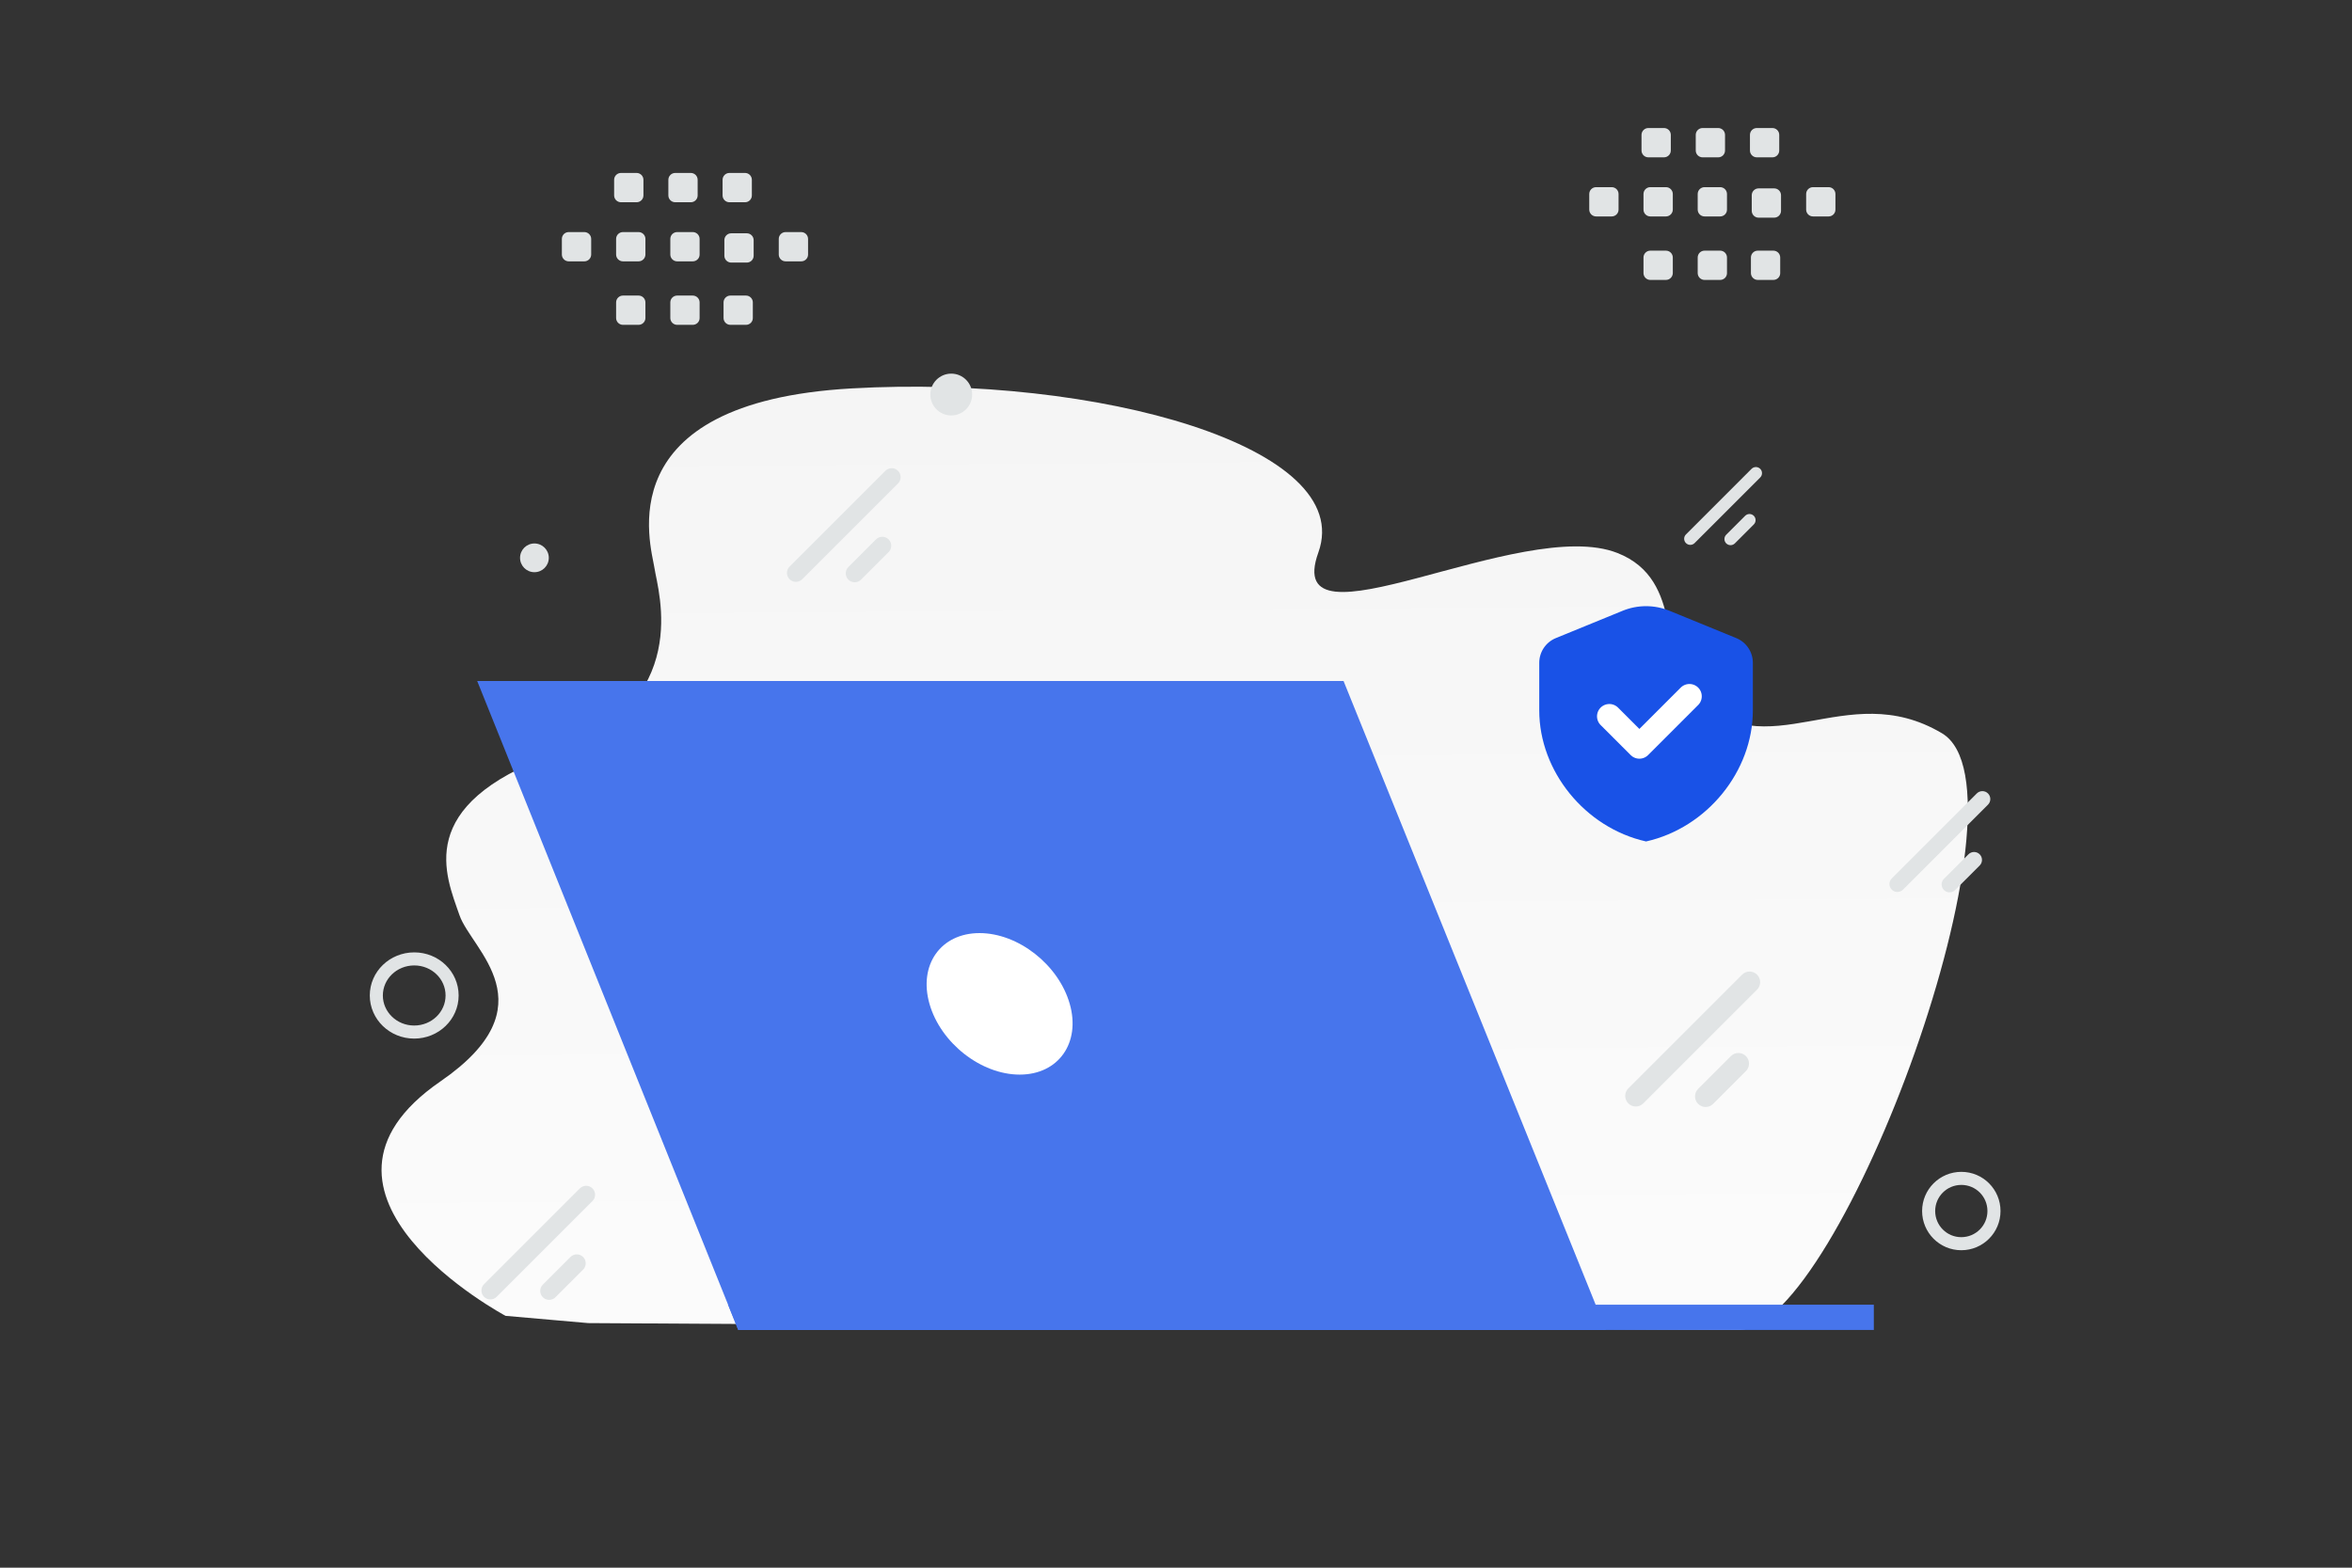 <svg width="540" height="360" viewBox="0 0 540 360" fill="none" xmlns="http://www.w3.org/2000/svg">
<rect x="0" y="0" width="540" height="360" fill="#333333" stroke="none"/>
<path fill-rule="evenodd" clip-rule="evenodd" d="M183.956 60.016H180.367C179.951 60.016 179.553 59.851 179.259 59.557C178.965 59.263 178.8 58.865 178.799 58.45V54.86C178.8 54.444 178.965 54.046 179.259 53.752C179.553 53.459 179.951 53.293 180.367 53.293H183.956C184.371 53.295 184.768 53.46 185.062 53.754C185.356 54.047 185.521 54.445 185.523 54.86V58.45C185.53 59.31 184.824 60.016 183.956 60.016ZM171.466 60.298H167.876C167.461 60.297 167.064 60.131 166.77 59.838C166.477 59.544 166.311 59.147 166.31 58.732V55.142C166.31 54.726 166.475 54.328 166.769 54.034C167.063 53.741 167.461 53.575 167.876 53.575H171.466C171.881 53.577 172.279 53.742 172.572 54.036C172.866 54.329 173.031 54.727 173.033 55.142V58.732C173.031 59.147 172.866 59.544 172.572 59.838C172.279 60.131 171.881 60.297 171.466 60.298ZM159.056 60.016H155.467C155.052 60.015 154.655 59.849 154.361 59.556C154.067 59.262 153.902 58.865 153.9 58.45V54.86C153.9 54.444 154.066 54.046 154.359 53.752C154.653 53.459 155.052 53.293 155.467 53.293H159.056C159.471 53.295 159.869 53.46 160.163 53.754C160.456 54.047 160.622 54.445 160.624 54.86V58.45C160.631 59.31 159.925 60.016 159.056 60.016ZM146.611 60.016H143.021C142.606 60.015 142.208 59.849 141.915 59.556C141.621 59.262 141.455 58.865 141.454 58.45V54.86C141.454 54.444 141.619 54.046 141.913 53.752C142.207 53.459 142.605 53.293 143.021 53.293H146.611C147.027 53.293 147.426 53.458 147.721 53.752C148.016 54.045 148.182 54.444 148.184 54.86V58.45C148.18 58.865 148.012 59.262 147.718 59.555C147.424 59.848 147.026 60.014 146.611 60.016ZM134.164 60.016H130.574C130.158 60.016 129.759 59.851 129.464 59.558C129.169 59.264 129.002 58.866 129 58.45V54.86C129 54.654 129.041 54.449 129.121 54.259C129.2 54.069 129.316 53.896 129.462 53.75C129.609 53.605 129.782 53.489 129.973 53.411C130.164 53.333 130.368 53.293 130.574 53.293H134.164C134.579 53.295 134.977 53.46 135.27 53.754C135.564 54.047 135.729 54.445 135.731 54.86V58.45C135.729 58.865 135.564 59.262 135.27 59.556C134.977 59.849 134.579 60.015 134.164 60.016ZM171.054 46.445H167.464C167.049 46.444 166.652 46.278 166.358 45.985C166.064 45.691 165.899 45.294 165.897 44.879V41.282C165.899 40.867 166.064 40.469 166.358 40.175C166.651 39.882 167.049 39.716 167.464 39.715H171.054C171.469 39.715 171.868 39.88 172.161 40.174C172.455 40.468 172.62 40.866 172.621 41.282V44.872C172.622 45.078 172.582 45.283 172.504 45.474C172.425 45.664 172.31 45.838 172.165 45.984C172.019 46.131 171.846 46.247 171.655 46.326C171.465 46.405 171.26 46.446 171.054 46.445ZM158.608 46.445H155.018C154.603 46.444 154.205 46.278 153.912 45.985C153.618 45.691 153.453 45.294 153.451 44.879V41.282C153.453 40.867 153.618 40.469 153.912 40.176C154.205 39.882 154.603 39.716 155.018 39.715H158.608C159.023 39.716 159.42 39.882 159.714 40.175C160.007 40.469 160.173 40.867 160.174 41.282V44.872C160.175 45.078 160.136 45.283 160.058 45.474C159.979 45.665 159.864 45.838 159.719 45.985C159.573 46.131 159.4 46.247 159.209 46.326C159.018 46.405 158.814 46.446 158.608 46.445ZM146.162 46.445H142.572C142.156 46.445 141.757 46.28 141.462 45.987C141.167 45.693 141 45.295 140.998 44.879V41.282C141 40.866 141.167 40.467 141.462 40.173C141.757 39.88 142.156 39.715 142.572 39.715H146.162C146.577 39.716 146.974 39.882 147.268 40.176C147.561 40.469 147.727 40.867 147.728 41.282V44.872C147.728 45.288 147.563 45.687 147.27 45.982C146.976 46.277 146.578 46.443 146.162 46.445ZM159.056 74.597H155.467C155.052 74.595 154.654 74.43 154.361 74.136C154.067 73.843 153.902 73.445 153.9 73.03V69.44C153.9 69.025 154.066 68.626 154.359 68.333C154.653 68.039 155.052 67.874 155.467 67.873H159.056C159.472 67.875 159.869 68.04 160.163 68.334C160.456 68.628 160.622 69.025 160.624 69.44V73.03C160.631 73.891 159.925 74.597 159.056 74.597ZM171.278 74.597H167.689C167.273 74.595 166.876 74.43 166.582 74.136C166.289 73.843 166.123 73.445 166.121 73.03V69.44C166.122 69.025 166.287 68.626 166.581 68.333C166.875 68.039 167.273 67.874 167.689 67.873H171.278C171.693 67.875 172.091 68.041 172.384 68.334C172.678 68.628 172.843 69.025 172.845 69.44V73.03C172.852 73.891 172.146 74.597 171.278 74.597ZM146.611 74.597H143.021C142.606 74.595 142.208 74.43 141.914 74.136C141.621 73.843 141.455 73.445 141.454 73.03V69.44C141.454 69.025 141.619 68.626 141.913 68.333C142.207 68.039 142.605 67.874 143.021 67.873H146.611C147.027 67.873 147.426 68.038 147.721 68.332C148.016 68.626 148.182 69.024 148.184 69.44V73.03C148.177 73.891 147.471 74.597 146.611 74.597ZM419.834 49.702H416.244C415.829 49.701 415.43 49.536 415.137 49.242C414.843 48.949 414.678 48.55 414.677 48.135V44.545C414.678 44.13 414.843 43.731 415.137 43.438C415.43 43.144 415.829 42.978 416.244 42.978H419.834C420.249 42.98 420.646 43.145 420.94 43.439C421.233 43.733 421.399 44.13 421.4 44.545V48.135C421.408 48.995 420.701 49.702 419.834 49.702ZM407.343 49.984H403.754C403.339 49.982 402.941 49.816 402.647 49.523C402.354 49.229 402.188 48.832 402.187 48.416V44.827C402.187 44.411 402.352 44.013 402.646 43.719C402.94 43.425 403.338 43.26 403.754 43.26H407.343C407.758 43.262 408.156 43.427 408.449 43.721C408.743 44.014 408.908 44.412 408.91 44.827V48.416C408.909 48.832 408.743 49.229 408.449 49.523C408.156 49.816 407.758 49.982 407.343 49.984ZM394.934 49.702H391.345C390.93 49.7 390.532 49.535 390.238 49.241C389.945 48.948 389.779 48.55 389.777 48.135V44.545C389.778 44.13 389.943 43.731 390.237 43.437C390.531 43.144 390.929 42.978 391.345 42.978H394.934C395.349 42.98 395.747 43.145 396.04 43.439C396.334 43.733 396.499 44.13 396.501 44.545V48.135C396.508 48.995 395.802 49.702 394.934 49.702ZM382.488 49.702H378.898C378.483 49.7 378.086 49.535 377.792 49.241C377.499 48.948 377.333 48.55 377.332 48.135V44.545C377.332 44.13 377.497 43.731 377.791 43.437C378.084 43.144 378.483 42.978 378.898 42.978H382.488C382.904 42.978 383.303 43.143 383.598 43.437C383.893 43.73 384.06 44.129 384.062 44.545V48.135C384.057 48.55 383.89 48.947 383.595 49.24C383.301 49.533 382.903 49.699 382.488 49.702ZM370.042 49.702H366.452C366.036 49.702 365.636 49.537 365.341 49.243C365.046 48.95 364.879 48.551 364.877 48.135V44.545C364.878 44.339 364.919 44.135 364.998 43.944C365.078 43.754 365.194 43.581 365.34 43.435C365.486 43.29 365.66 43.175 365.85 43.096C366.041 43.018 366.245 42.977 366.452 42.978H370.042C370.457 42.98 370.854 43.145 371.148 43.439C371.441 43.733 371.607 44.13 371.608 44.545V48.135C371.607 48.55 371.441 48.948 371.148 49.241C370.854 49.535 370.457 49.7 370.042 49.702ZM406.931 36.131H403.342C402.926 36.129 402.529 35.964 402.235 35.67C401.942 35.377 401.776 34.979 401.775 34.564V30.967C401.776 30.552 401.942 30.154 402.235 29.86C402.529 29.567 402.927 29.401 403.342 29.4H406.931C407.347 29.401 407.745 29.566 408.039 29.859C408.332 30.153 408.498 30.551 408.498 30.967V34.556C408.499 34.763 408.46 34.968 408.381 35.158C408.303 35.35 408.188 35.523 408.042 35.67C407.897 35.816 407.724 35.932 407.533 36.011C407.342 36.09 407.138 36.131 406.931 36.131ZM394.485 36.131H390.895C390.48 36.129 390.083 35.963 389.789 35.67C389.496 35.376 389.33 34.979 389.329 34.564V30.967C389.33 30.552 389.496 30.154 389.789 29.861C390.083 29.567 390.48 29.402 390.895 29.4H394.485C394.9 29.402 395.298 29.567 395.591 29.861C395.884 30.154 396.05 30.552 396.052 30.967V34.556C396.053 34.763 396.013 34.968 395.935 35.159C395.857 35.35 395.742 35.524 395.596 35.67C395.451 35.816 395.277 35.932 395.087 36.011C394.896 36.091 394.691 36.131 394.485 36.131ZM382.039 36.131H378.449C378.033 36.131 377.634 35.966 377.339 35.672C377.044 35.378 376.878 34.98 376.876 34.564V30.967C376.878 30.55 377.044 30.152 377.339 29.859C377.634 29.565 378.033 29.4 378.449 29.4H382.039C382.454 29.401 382.852 29.567 383.145 29.86C383.439 30.154 383.604 30.552 383.606 30.967V34.556C383.606 34.973 383.441 35.372 383.148 35.667C382.854 35.962 382.455 36.129 382.039 36.131ZM394.934 64.282H391.345C390.93 64.28 390.532 64.115 390.238 63.821C389.945 63.528 389.779 63.13 389.777 62.715V59.125C389.778 58.71 389.943 58.312 390.237 58.018C390.531 57.724 390.929 57.559 391.345 57.559H394.934C395.349 57.56 395.747 57.726 396.04 58.019C396.334 58.313 396.499 58.71 396.501 59.125V62.715C396.508 63.575 395.802 64.282 394.934 64.282ZM407.155 64.282H403.566C403.151 64.28 402.753 64.115 402.46 63.821C402.166 63.528 402.001 63.13 401.999 62.715V59.125C401.999 58.71 402.165 58.312 402.458 58.018C402.752 57.724 403.151 57.559 403.566 57.559H407.155C407.57 57.56 407.968 57.726 408.261 58.019C408.555 58.313 408.721 58.71 408.722 59.125V62.715C408.73 63.575 408.023 64.282 407.155 64.282ZM382.488 64.282H378.898C378.483 64.28 378.086 64.115 377.792 63.821C377.499 63.528 377.333 63.13 377.332 62.715V59.125C377.332 58.71 377.497 58.312 377.791 58.018C378.085 57.724 378.483 57.559 378.898 57.559H382.488C382.904 57.559 383.303 57.724 383.598 58.017C383.893 58.311 384.06 58.709 384.062 59.125V62.715C384.057 63.13 383.89 63.527 383.595 63.82C383.301 64.113 382.903 64.279 382.488 64.282Z" fill="#E1E4E5"/>
<path d="M195.537 89.194C252.099 85.99 311.401 102.676 302.685 126.864C293.967 151.052 349.289 118.273 371.365 126.994C387.083 133.202 380.8 152.102 388.404 159.718C405.837 177.179 423.669 155.191 445.858 168.385C468.046 181.578 422.617 304.712 399.437 305.4L135.046 303.832L116.073 302.168C116.073 302.168 63.589 274.158 101.133 248.32C126.518 230.849 108.253 218.161 105.492 210.163C102.322 200.98 94.926 184.94 127.153 173.171C159.38 161.401 151.059 135.79 150.267 130.487C149.475 125.182 138.976 92.398 195.537 89.194Z" fill="url(#paint0_linear_248_1984)"/>
<path fill-rule="evenodd" clip-rule="evenodd" d="M402.443 163.138C402.443 177.057 391.982 190.072 377.922 193.232C363.862 190.072 353.4 177.057 353.4 163.138V152.205C353.4 149.716 354.906 147.472 357.21 146.531L372.536 140.26C375.988 138.847 379.856 138.847 383.307 140.26L398.633 146.531C399.76 146.992 400.723 147.777 401.402 148.788C402.08 149.798 402.443 150.988 402.443 152.205V163.138Z" fill="#1952E7"/>
<path d="M387.883 159.898L376.389 171.393L369.492 164.496" stroke="white" stroke-width="5.659" stroke-linecap="round" stroke-linejoin="round"/>
<path d="M368.694 305.405H169.493L109.563 156.389H308.471L368.694 305.405Z" fill="#4775EC"/>
<path d="M167.156 299.603H430.216V305.405H169.494L167.156 299.603Z" fill="#4775EC"/>
<path d="M213.401 230.521C210.845 221.548 215.998 214.273 224.89 214.273C233.782 214.273 243.048 221.548 245.603 230.521C248.159 239.495 243.006 246.77 234.114 246.77C225.222 246.77 215.956 239.495 213.401 230.521Z" fill="white"/>
<path d="M218.399 85.8C215.748 85.8 213.599 87.949 213.599 90.6C213.599 93.251 215.748 95.4 218.399 95.4C221.05 95.4 223.199 93.251 223.199 90.6C223.199 87.949 221.05 85.8 218.399 85.8Z" fill="#E1E4E5"/>
<path d="M122.7 124.8C120.877 124.8 119.4 126.277 119.4 128.1C119.4 129.923 120.877 131.4 122.7 131.4C124.523 131.4 126 129.923 126 128.1C126 126.277 124.523 124.8 122.7 124.8Z" fill="#E1E4E5"/>
<path d="M457.8 278.1C457.8 282.245 454.442 285.6 450.292 285.6C446.143 285.6 442.8 282.228 442.8 278.1C442.8 273.955 446.159 270.6 450.309 270.6C454.458 270.6 457.8 273.955 457.8 278.1ZM103.8 228.6C103.8 233.242 99.904 237 95.091 237C90.278 237 86.4 233.224 86.4 228.6C86.4 223.958 90.297 220.2 95.11 220.2C99.923 220.2 103.8 223.958 103.8 228.6Z" stroke="#E1E4E5" stroke-width="3" stroke-miterlimit="10"/>
<path d="M399.961 223.821L373.847 249.935C372.896 250.886 372.896 252.428 373.847 253.379L373.847 253.379C374.798 254.33 376.34 254.33 377.29 253.379L403.405 227.265C404.356 226.314 404.356 224.772 403.405 223.821L403.404 223.821C402.453 222.87 400.912 222.87 399.961 223.821Z" fill="#E1E4E5"/>
<path d="M397.406 242.518L389.874 250.049C388.923 251 388.923 252.542 389.874 253.492L389.874 253.493C390.825 254.444 392.367 254.444 393.318 253.493L400.849 245.961C401.8 245.011 401.8 243.469 400.849 242.518L400.849 242.518C399.898 241.567 398.356 241.567 397.406 242.518Z" fill="#E1E4E5"/>
<path d="M203.277 108.118L181.28 130.115C180.479 130.916 180.479 132.214 181.28 133.015L181.281 133.016C182.082 133.816 183.38 133.816 184.181 133.016L206.177 111.019C206.978 110.218 206.978 108.92 206.177 108.119L206.177 108.118C205.376 107.318 204.077 107.318 203.277 108.118Z" fill="#E1E4E5"/>
<path d="M201.124 123.867L194.78 130.211C193.979 131.012 193.979 132.31 194.78 133.111L194.781 133.112C195.582 133.912 196.88 133.912 197.681 133.112L204.025 126.768C204.826 125.967 204.826 124.668 204.025 123.867L204.025 123.867C203.224 123.066 201.925 123.066 201.124 123.867Z" fill="#E1E4E5"/>
<path d="M402.145 107.661L387.079 122.727C386.531 123.276 386.531 124.165 387.079 124.714L387.08 124.714C387.628 125.263 388.517 125.263 389.066 124.714L404.132 109.648C404.681 109.1 404.681 108.21 404.132 107.662L404.132 107.661C403.583 107.113 402.694 107.113 402.145 107.661Z" fill="#E1E4E5"/>
<path d="M400.671 118.448L396.325 122.793C395.777 123.342 395.777 124.231 396.325 124.78L396.326 124.78C396.874 125.329 397.764 125.329 398.312 124.78L402.657 120.435C403.206 119.886 403.206 118.997 402.657 118.449L402.657 118.448C402.108 117.9 401.219 117.9 400.671 118.448Z" fill="#E1E4E5"/>
<path d="M453.853 182.207L434.336 201.725C433.625 202.436 433.625 203.588 434.336 204.299C435.046 205.009 436.199 205.009 436.909 204.299L456.427 184.781C457.138 184.07 457.138 182.918 456.427 182.207C455.716 181.496 454.564 181.496 453.853 182.207Z" fill="#E1E4E5"/>
<path d="M451.943 196.181L446.314 201.81C445.603 202.521 445.603 203.673 446.314 204.384C447.025 205.094 448.177 205.094 448.888 204.384L454.517 198.755C455.228 198.044 455.228 196.892 454.517 196.181C453.806 195.47 452.654 195.47 451.943 196.181Z" fill="#E1E4E5"/>
<path d="M133.127 272.904L111.131 294.9C110.33 295.701 110.33 296.999 111.131 297.8L111.131 297.801C111.932 298.602 113.231 298.602 114.031 297.801L136.028 275.804C136.829 275.003 136.829 273.705 136.028 272.904L136.027 272.904C135.227 272.103 133.928 272.103 133.127 272.904Z" fill="#E1E4E5"/>
<path d="M130.975 288.652L124.631 294.996C123.83 295.797 123.83 297.095 124.631 297.896L124.631 297.897C125.432 298.698 126.731 298.698 127.531 297.897L133.876 291.553C134.676 290.752 134.676 289.453 133.876 288.652L133.875 288.652C133.074 287.851 131.776 287.851 130.975 288.652Z" fill="#E1E4E5"/>
<defs>
<linearGradient id="paint0_linear_248_1984" x1="277.465" y1="426.838" x2="273.493" y2="-146.874" gradientUnits="userSpaceOnUse">
<stop stop-color="white"/>
<stop offset="1" stop-color="#EEEEEE"/>
</linearGradient>
</defs>
</svg>
